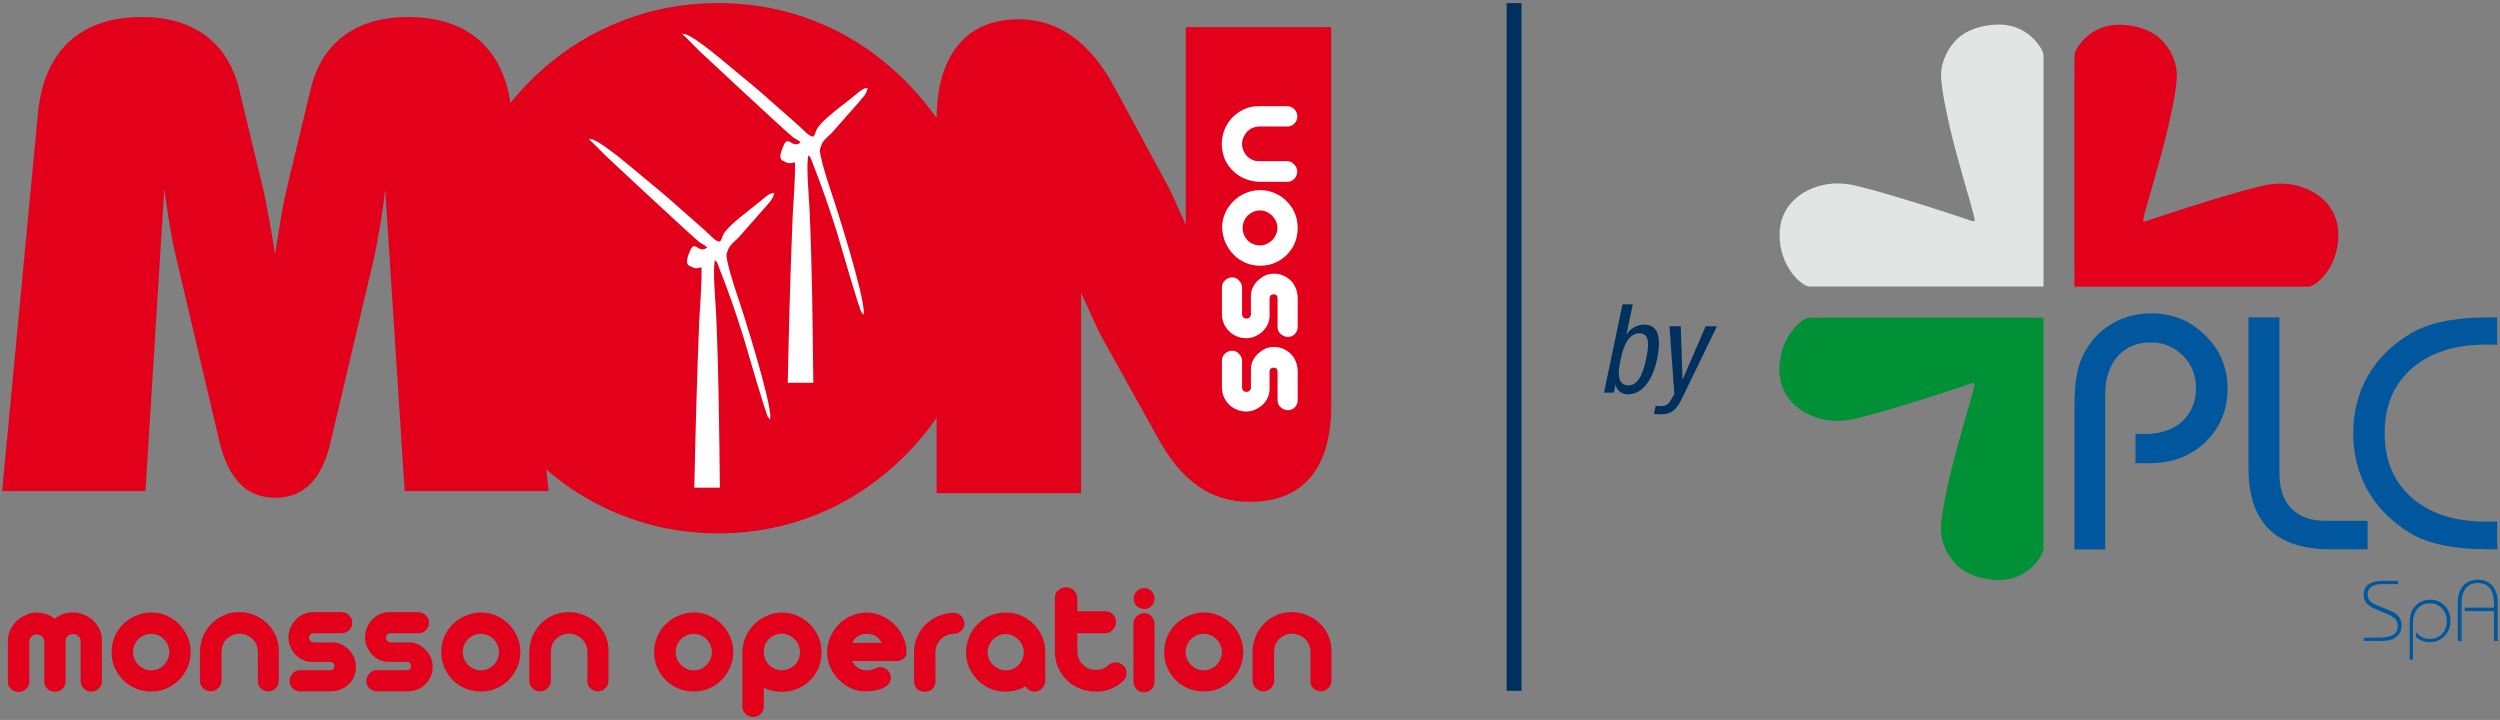<?xml version="1.0" encoding="utf-8"?>
<!-- Generator: Adobe Illustrator 26.5.0, SVG Export Plug-In . SVG Version: 6.00 Build 0)  -->
<svg version="1.1" id="Livello_1" xmlns="http://www.w3.org/2000/svg" xmlns:xlink="http://www.w3.org/1999/xlink" x="0px" y="0px"
	 viewBox="0 0 1527.9 440" style="enable-background:new 0 0 1527.9 440;" xml:space="preserve">
<rect x="0" y="0" width="1527.9" height="440" fill="#808080" stroke="none"/>
<style type="text/css">
	.st0{fill:#E2001A;}
	.st1{fill-rule:evenodd;clip-rule:evenodd;fill:#E2001A;}
	.st2{fill:#FFFFFF;}
	.st3{fill-rule:evenodd;clip-rule:evenodd;fill:#FFFFFF;stroke:#FFFFFF;stroke-width:1.115;stroke-miterlimit:2.613;}
	.st4{fill:#00305E;}
	.st5{fill:#00579D;}
	.st6{fill-rule:evenodd;clip-rule:evenodd;fill:#009036;}
	.st7{fill-rule:evenodd;clip-rule:evenodd;fill:#E3E4E4;}
</style>
<g>
	<g>
		<path class="st0" d="M22.4,374.4c2,0,3.9,0.3,5.8,0.9c1.9,0.6,3.6,1.6,5.2,2.9c3.2-2.6,6.9-3.9,11.2-3.9c2.3,0,4.6,0.5,6.7,1.4
			c2.2,0.9,4.1,2.1,5.7,3.6c1.6,1.5,2.9,3.4,3.9,5.5c1,2.1,1.4,4.4,1.4,6.8v25.1c0,1.6-0.7,3-2,4.2c-1.3,1.2-2.9,1.8-4.6,1.8
			c-1.7,0-3.2-0.6-4.5-1.9c-1.3-1.3-1.9-2.8-1.9-4.5v-24.3c0-1.3-0.4-2.3-1.3-3.2c-0.9-0.9-2-1.3-3.4-1.3c-1.1,0-2.2,0.4-3.1,1.2
			c-1,0.8-1.4,1.9-1.4,3.3v24.3c0,1.8-0.6,3.3-1.9,4.6c-1.3,1.3-2.8,1.9-4.6,1.9c-1.7,0-3.2-0.6-4.5-1.7c-1.3-1.2-2-2.6-2-4.2v-24.8
			c-0.1-1.3-0.6-2.4-1.5-3.2c-0.9-0.8-2-1.2-3.1-1.2c-1.3,0-2.3,0.4-3.2,1.3c-0.9,0.9-1.4,2-1.4,3.3v24.8c-0.1,1.6-0.8,3-2.1,4.1
			c-1.2,1.2-2.7,1.7-4.4,1.7c-0.9,0-1.8-0.2-2.6-0.5c-0.8-0.3-1.5-0.8-2.1-1.4c-0.6-0.6-1.1-1.3-1.5-2.1c-0.4-0.8-0.5-1.6-0.4-2.5
			v-24.6c0-2.3,0.5-4.5,1.4-6.6c0.9-2.1,2.2-3.9,3.8-5.5c1.6-1.6,3.5-2.8,5.6-3.7C17.6,374.8,20,374.4,22.4,374.4L22.4,374.4z
			 M92.4,374.3c3.3,0,6.4,0.6,9.3,1.9c2.9,1.3,5.5,3,7.7,5.2c2.2,2.2,3.9,4.8,5.2,7.7c1.3,2.9,1.9,6.1,1.9,9.5
			c0,3.3-0.6,6.4-1.9,9.3c-1.3,2.9-3,5.4-5.1,7.6c-2.2,2.2-4.7,3.9-7.6,5.2c-2.9,1.3-6.1,1.9-9.5,1.9c-3.3,0-6.5-0.6-9.4-1.8
			c-2.9-1.2-5.5-2.9-7.7-5.1c-2.2-2.2-3.9-4.7-5.2-7.6c-1.3-2.9-1.9-6.1-1.9-9.6c0-3.3,0.6-6.4,1.8-9.3c1.2-2.9,2.9-5.4,5.1-7.6
			c2.2-2.2,4.7-3.9,7.7-5.2C85.8,375.1,89,374.4,92.4,374.3L92.4,374.3z M92.4,387.4c-1.5,0-3,0.3-4.3,0.8c-1.3,0.6-2.5,1.4-3.5,2.4
			c-1,1-1.8,2.2-2.4,3.5c-0.6,1.4-0.9,2.8-0.9,4.4c0,1.5,0.3,3,0.9,4.3c0.6,1.4,1.4,2.6,2.4,3.6c1,1,2.2,1.8,3.5,2.4
			c1.3,0.6,2.8,0.9,4.3,0.9c1.5,0,3-0.3,4.3-0.9c1.4-0.6,2.5-1.4,3.5-2.4c1-1,1.8-2.2,2.4-3.6c0.6-1.4,0.9-2.8,0.9-4.3
			c-0.1-3.1-1.2-5.7-3.3-7.8C98.2,388.6,95.6,387.5,92.4,387.4L92.4,387.4z M146.2,374.1c3.2,0,6.3,0.6,9.2,1.8
			c2.9,1.2,5.5,2.8,7.7,4.9c2.2,2.1,4,4.6,5.3,7.4c1.3,2.9,2,6,2,9.3v18.5c0,1.7-0.6,3.2-1.8,4.5c-1.2,1.3-2.7,1.9-4.5,2
			c-1.8,0-3.3-0.6-4.6-1.7c-1.3-1.2-1.9-2.6-1.9-4.4v-18c0-1.5-0.3-3-0.8-4.3c-0.6-1.4-1.4-2.5-2.4-3.5c-1-1-2.2-1.8-3.6-2.4
			c-1.4-0.6-2.8-0.9-4.4-0.9c-1.5,0-2.9,0.3-4.2,0.8c-1.3,0.6-2.5,1.3-3.5,2.2c-1,0.9-1.8,2.1-2.4,3.4c-0.6,1.3-0.9,2.7-0.9,4.2
			v18.2c0,1.7-0.7,3.2-2,4.5c-1.3,1.3-2.9,1.9-4.6,1.9c-1.7,0-3.3-0.6-4.6-1.8c-1.3-1.2-2-2.7-2-4.4v-18c0.1-3.3,0.7-6.5,1.9-9.4
			c1.2-2.9,2.9-5.5,5.1-7.7c2.2-2.2,4.7-3.9,7.6-5.2C139.5,374.7,142.7,374.1,146.2,374.1L146.2,374.1z M209,374.2
			c1.8,0,3.3,0.7,4.5,2c1.2,1.4,1.8,2.8,1.8,4.4c0,1.7-0.6,3.2-1.9,4.5c-1.3,1.3-2.8,1.9-4.4,1.9h-17.2c-0.8,0-1.5,0.2-2,0.7
			c-0.6,0.5-0.9,1.1-0.9,2c0,0.9,0.3,1.6,0.9,2.1c0.6,0.5,1.2,0.8,2,0.8h11.3c2.1,0,4,0.4,5.7,1.3c1.8,0.9,3.3,2,4.6,3.4
			c1.3,1.4,2.3,2.9,3,4.5c0.7,1.6,1.1,3.4,1.1,5.4c0.1,2.2-0.3,4.3-1.1,6.2c-0.8,1.9-1.9,3.6-3.4,4.9c-1.4,1.3-3,2.4-4.9,3.1
			c-1.9,0.8-4,1.1-6.3,1.1h-18.4c-1.7,0-3.2-0.6-4.5-1.8c-1.3-1.2-1.9-2.7-1.9-4.5c0-1.7,0.6-3.2,1.8-4.5c1.2-1.4,2.7-2.1,4.4-2.1
			h18.4c1.8,0,2.7-0.8,2.7-2.4c0-1.8-0.9-2.7-2.7-2.7h-11c-2,0-3.9-0.4-5.6-1.2c-1.8-0.8-3.3-2-4.6-3.4c-1.3-1.5-2.3-3.1-3-4.8
			c-0.7-1.7-1.1-3.6-1.1-5.6c0-2,0.4-3.9,1.2-5.8c0.8-1.9,1.8-3.5,3.1-4.9c1.3-1.4,2.9-2.5,4.7-3.4c1.8-0.8,3.8-1.3,5.9-1.3H209
			L209,374.2z M255.9,374.2c1.8,0,3.3,0.7,4.5,2c1.2,1.4,1.8,2.8,1.8,4.4c0,1.7-0.6,3.2-1.9,4.5c-1.3,1.3-2.7,1.9-4.3,1.9h-17.2
			c-0.8,0-1.5,0.2-2.1,0.7c-0.6,0.5-0.8,1.1-0.8,2c0,0.9,0.3,1.6,0.8,2.1c0.6,0.5,1.2,0.8,2.1,0.8H250c2.1,0,4,0.4,5.7,1.3
			c1.8,0.9,3.3,2,4.6,3.4c1.3,1.4,2.3,2.9,3,4.5c0.7,1.6,1.1,3.4,1.1,5.4c0.1,2.2-0.3,4.3-1.2,6.2c-0.8,1.9-1.9,3.6-3.3,4.9
			c-1.4,1.3-3,2.4-4.9,3.1c-1.9,0.8-4,1.1-6.3,1.1h-18.4c-1.7,0-3.2-0.6-4.5-1.8c-1.3-1.2-1.9-2.7-1.9-4.5c0-1.7,0.6-3.2,1.8-4.5
			c1.2-1.4,2.7-2.1,4.4-2.1h18.4c1.8,0,2.7-0.8,2.7-2.4c0-1.8-0.9-2.7-2.7-2.7h-11c-2,0-3.9-0.4-5.6-1.2c-1.8-0.8-3.3-2-4.6-3.4
			c-1.3-1.5-2.3-3.1-3.1-4.8c-0.7-1.7-1.1-3.6-1.1-5.6c0-2,0.4-3.9,1.1-5.8c0.8-1.9,1.8-3.5,3.1-4.9c1.3-1.4,2.9-2.5,4.7-3.4
			c1.8-0.8,3.8-1.3,5.9-1.3H255.9L255.9,374.2z M293.9,374.3c3.3,0,6.4,0.6,9.3,1.9c2.9,1.3,5.5,3,7.7,5.2c2.2,2.2,3.9,4.8,5.2,7.7
			c1.3,2.9,1.9,6.1,1.9,9.5c0,3.3-0.6,6.4-1.9,9.3c-1.3,2.9-3,5.4-5.1,7.6c-2.2,2.2-4.7,3.9-7.6,5.2c-2.9,1.3-6.1,1.9-9.5,1.9
			c-3.3,0-6.5-0.6-9.4-1.8c-2.9-1.2-5.5-2.9-7.7-5.1c-2.2-2.2-3.9-4.7-5.2-7.6c-1.3-2.9-1.9-6.1-1.9-9.6c0-3.3,0.6-6.4,1.8-9.3
			c1.2-2.9,2.9-5.4,5.1-7.6c2.2-2.2,4.7-3.9,7.7-5.2C287.3,375.1,290.5,374.4,293.9,374.3L293.9,374.3z M293.9,387.4
			c-1.5,0-3,0.3-4.3,0.8c-1.3,0.6-2.5,1.4-3.5,2.4c-1,1-1.8,2.2-2.4,3.5c-0.6,1.4-0.9,2.8-0.9,4.4c0,1.5,0.3,3,0.9,4.3
			c0.6,1.4,1.4,2.6,2.4,3.6c1,1,2.2,1.8,3.5,2.4c1.3,0.6,2.8,0.9,4.3,0.9c1.5,0,3-0.3,4.3-0.9c1.4-0.6,2.5-1.4,3.5-2.4
			c1-1,1.8-2.2,2.4-3.6c0.6-1.4,0.9-2.8,0.9-4.3c-0.1-3.1-1.2-5.7-3.3-7.8C299.8,388.6,297.1,387.5,293.9,387.4L293.9,387.4z
			 M347.7,374.1c3.2,0,6.3,0.6,9.2,1.8c2.9,1.2,5.5,2.8,7.7,4.9c2.2,2.1,4,4.6,5.3,7.4c1.3,2.9,2,6,2,9.3v18.5
			c0,1.7-0.6,3.2-1.8,4.5c-1.2,1.3-2.7,1.9-4.5,2c-1.8,0-3.4-0.6-4.7-1.7c-1.3-1.2-1.9-2.6-1.9-4.4v-18c0-1.5-0.3-3-0.9-4.3
			c-0.6-1.4-1.4-2.5-2.4-3.5c-1-1-2.2-1.8-3.6-2.4c-1.4-0.6-2.8-0.9-4.4-0.9c-1.5,0-2.9,0.3-4.2,0.8c-1.3,0.6-2.5,1.3-3.5,2.2
			c-1,0.9-1.8,2.1-2.4,3.4c-0.6,1.3-0.9,2.7-0.9,4.2v18.2c0,1.7-0.7,3.2-2,4.5c-1.3,1.3-2.9,1.9-4.6,1.9c-1.7,0-3.3-0.6-4.6-1.8
			c-1.3-1.2-2-2.7-2-4.4v-18c0.1-3.3,0.7-6.5,1.9-9.4c1.2-2.9,2.9-5.5,5.1-7.7c2.2-2.2,4.7-3.9,7.6-5.2
			C341,374.7,344.2,374.1,347.7,374.1L347.7,374.1z M424,374.3c3.3,0,6.4,0.6,9.3,1.9c2.9,1.3,5.5,3,7.7,5.2
			c2.2,2.2,3.9,4.8,5.2,7.7c1.3,2.9,1.9,6.1,1.9,9.5c0,3.3-0.6,6.4-1.9,9.3c-1.3,2.9-3,5.4-5.1,7.6c-2.2,2.2-4.7,3.9-7.6,5.2
			c-2.9,1.3-6.1,1.9-9.5,1.9c-3.3,0-6.5-0.6-9.4-1.8c-2.9-1.2-5.5-2.9-7.7-5.1c-2.2-2.2-3.9-4.7-5.2-7.6c-1.3-2.9-1.9-6.1-1.9-9.6
			c0-3.3,0.6-6.4,1.8-9.3c1.2-2.9,2.9-5.4,5.1-7.6c2.2-2.2,4.7-3.9,7.7-5.2C417.4,375.1,420.6,374.4,424,374.3L424,374.3z
			 M424,387.4c-1.5,0-3,0.3-4.3,0.8c-1.3,0.6-2.5,1.4-3.5,2.4c-1,1-1.8,2.2-2.4,3.5c-0.6,1.4-0.9,2.8-0.9,4.4c0,1.5,0.3,3,0.9,4.3
			c0.6,1.4,1.4,2.6,2.4,3.6c1,1,2.2,1.8,3.5,2.4c1.3,0.6,2.8,0.9,4.3,0.9c1.5,0,3-0.3,4.3-0.9c1.4-0.6,2.5-1.4,3.5-2.4
			c1-1,1.8-2.2,2.4-3.6c0.6-1.4,0.9-2.8,0.9-4.3c-0.1-3.1-1.2-5.7-3.3-7.8C429.8,388.6,427.2,387.5,424,387.4L424,387.4z M478,374.4
			c3.3,0,6.4,0.6,9.3,1.9c2.9,1.3,5.5,3,7.7,5.2c2.2,2.2,3.9,4.8,5.2,7.7c1.3,2.9,1.9,6.1,1.9,9.4c0,3.3-0.6,6.5-1.8,9.4
			c-1.2,2.9-2.9,5.5-5.1,7.7c-2.2,2.2-4.7,3.9-7.7,5.2c-3,1.3-6.1,1.9-9.5,1.9c-4.1,0-7.9-0.8-11.2-2.5v11.5c0,1.7-0.6,3.2-1.9,4.5
			c-1.3,1.3-2.8,1.9-4.7,1.9c-1.7,0-3.1-0.6-4.4-1.8c-1.3-1.2-2-2.6-2.1-4.3v-33.5c0-3.3,0.7-6.4,2-9.3c1.3-2.9,3-5.5,5.2-7.7
			c2.2-2.2,4.8-3.9,7.7-5.2C471.5,375,474.6,374.4,478,374.4L478,374.4z M466.8,398.5c0,1.7,0.3,3.2,0.9,4.5
			c0.6,1.4,1.4,2.5,2.4,3.5c1,1,2.2,1.8,3.6,2.3c1.4,0.6,2.8,0.8,4.2,0.8c1.6,0,3.1-0.3,4.4-0.9c1.3-0.6,2.5-1.4,3.5-2.4
			c1-1,1.8-2.2,2.3-3.6c0.6-1.4,0.8-2.8,0.8-4.3c0-1.5-0.3-3-0.9-4.3c-0.6-1.4-1.4-2.5-2.4-3.5c-1-1-2.2-1.8-3.5-2.4
			c-1.3-0.6-2.8-0.9-4.3-0.9c-1.6,0-3.1,0.3-4.4,0.9c-1.4,0.6-2.6,1.4-3.5,2.4c-1,1-1.8,2.2-2.4,3.5
			C467.1,395.6,466.8,397,466.8,398.5L466.8,398.5z M529.8,374.4c3.2,0,6.3,0.7,9.2,2c2.9,1.3,5.5,3.1,7.7,5.3
			c2.2,2.2,4,4.8,5.3,7.7c1.3,2.9,2,5.9,2,9.1c0,1.7-0.6,3.1-1.9,4.1c-1.3,1-2.9,1.5-4.8,1.4h-26.6c2.2,3.8,5.2,5.7,9.1,5.7
			c1.1,0,2-0.1,2.7-0.3c0.7-0.2,1.4-0.4,1.9-0.7c0.6-0.3,1.1-0.5,1.7-0.7c0.6-0.2,1.2-0.3,1.9-0.3c1.4,0.1,2.6,0.5,3.6,1.2
			c1,0.7,1.8,1.7,2.3,2.7c0.5,1.1,0.7,2.3,0.5,3.5c-0.2,1.3-0.8,2.4-1.8,3.5c-1.8,1.5-3.8,2.5-6,3c-2.2,0.6-4.5,0.9-7,0.9
			c-3.2,0.1-6.3-0.4-9.2-1.7c-2.9-1.3-5.5-3.1-7.7-5.3c-2.2-2.2-4-4.8-5.3-7.8c-1.3-3-1.9-6.1-1.9-9.3c0-3.1,0.7-6.2,1.9-9.1
			c1.3-2.9,3.1-5.5,5.2-7.7c2.2-2.2,4.8-4,7.7-5.3C523.5,375,526.6,374.4,529.8,374.4L529.8,374.4z M538.9,392.9
			c-1.1-2.1-2.5-3.5-4-4.3c-1.5-0.8-3.2-1.2-5.1-1.2c-1.9,0-3.7,0.4-5.1,1.2c-1.5,0.8-2.8,2.3-3.9,4.3H538.9L538.9,392.9z
			 M565.1,422.8c-1.8,0-3.3-0.6-4.5-1.7c-1.2-1.2-1.9-2.7-2-4.7v-18.5c0.1-3.2,0.8-6.2,2.1-9c1.3-2.8,3-5.3,5.2-7.4
			c2.2-2.1,4.7-3.8,7.6-5c2.9-1.2,6-1.9,9.2-2c1.9,0,3.4,0.6,4.7,1.9c1.2,1.3,1.9,2.8,2,4.6c0,1.8-0.6,3.3-1.9,4.5
			c-1.3,1.2-2.8,1.9-4.7,1.9c-1.5,0-3,0.3-4.3,0.9c-1.3,0.6-2.5,1.4-3.5,2.4c-1,1-1.8,2.2-2.4,3.5c-0.6,1.4-0.9,2.8-0.9,4.4v18.2
			c-0.1,1.7-0.8,3.2-2,4.3C568.6,422.3,567.1,422.8,565.1,422.8L565.1,422.8z M617.5,374.5c3,0.3,5.8,1.2,8.4,2.6
			c2.6,1.4,4.9,3.2,6.8,5.3c1.9,2.2,3.4,4.6,4.5,7.4c1.1,2.8,1.6,5.7,1.6,8.7v17.7c0,1.8-0.7,3.3-2,4.6c-1.3,1.3-2.8,1.9-4.5,1.9
			c-2.3,0-4.2-1.1-5.6-3.2c-0.3,0.1-0.6,0.3-0.9,0.4c-0.3,0.2-0.5,0.3-0.8,0.5c-1.6,0.7-3.2,1.3-4.9,1.7c-1.7,0.4-3.6,0.6-5.5,0.6
			c-5,0-9.5-1.3-13.4-4c-3.9-2.7-6.9-6.2-8.8-10.4c-0.7-1.5-1.2-3.1-1.5-4.7c-0.4-1.6-0.5-3.3-0.5-5c0-1.7,0.2-3.4,0.5-5
			c0.4-1.6,0.9-3.2,1.5-4.7c1.9-4.3,4.9-7.8,8.8-10.5c3.9-2.7,8.4-4,13.4-4c0.5,0,1,0,1.4,0C616.6,374.4,617,374.4,617.5,374.5
			L617.5,374.5z M614.6,409.7c1.5,0,3-0.3,4.3-0.8c1.4-0.6,2.5-1.4,3.5-2.4c1-1,1.8-2.2,2.4-3.5c0.6-1.4,0.9-2.8,0.9-4.4
			c0-1.5-0.3-2.9-0.9-4.2c-0.6-1.4-1.4-2.6-2.4-3.6c-1-1-2.2-1.8-3.6-2.4c-1.4-0.6-2.8-0.9-4.2-0.9c-1.5,0-2.9,0.3-4.2,0.9
			c-1.3,0.6-2.5,1.4-3.5,2.4c-1,1-1.8,2.2-2.4,3.6c-0.6,1.4-0.9,2.8-0.9,4.2c0,1.5,0.3,3,0.9,4.3c0.6,1.4,1.5,2.6,2.5,3.5
			c1,1,2.2,1.8,3.5,2.4C611.8,409.4,613.2,409.7,614.6,409.7L614.6,409.7z M651.6,358.9c1.9,0,3.4,0.6,4.7,1.9
			c1.3,1.3,2,2.9,2.1,4.8v8h17.2c1.9,0,3.5,0.7,4.7,2c1.2,1.3,1.8,2.9,1.8,4.7c0,1.7-0.7,3.3-2,4.6c-1.3,1.4-2.8,2.1-4.5,2.1h-17.2
			v11c0,1.5,0.3,3,0.8,4.3c0.6,1.4,1.3,2.6,2.4,3.7c1,1.1,2.2,1.9,3.5,2.5c1.4,0.6,2.8,0.9,4.4,0.9c1.7,0,3.2-0.2,4.5-0.7
			c1.2-0.5,2.3-1.2,3.2-2.1c1.4-1.2,2.9-1.8,4.6-1.8c1.7,0,3.3,0.6,4.7,1.9c0.7,0.6,1.2,1.3,1.5,2c0.3,0.8,0.5,1.6,0.5,2.4
			c0,0.8-0.1,1.7-0.3,2.5c-0.3,0.8-0.7,1.5-1.3,2.1c-2.3,2.3-4.9,4-7.7,5.2c-2.8,1.2-5.8,1.8-9,1.8c-3.5,0-6.7-0.6-9.8-1.7
			c-3.1-1.2-5.8-2.8-8.1-5c-2.3-2.2-4.2-4.8-5.5-7.8c-1.4-3-2.1-6.4-2.1-10.1v-32.9c0-1.8,0.7-3.3,2.1-4.5
			C648.2,359.5,649.8,358.9,651.6,358.9L651.6,358.9z M699.4,359.4c1.7,0,3.2,0.6,4.4,1.9c1.2,1.3,1.8,2.8,1.8,4.5
			c0,1.7-0.6,3.2-1.8,4.5c-1.2,1.3-2.7,1.9-4.4,1.9c-1.9-0.1-3.5-0.7-4.7-1.8c-1.2-1.2-1.8-2.8-1.8-4.9c0.1-1.7,0.8-3.2,2-4.4
			C696.1,360,697.7,359.4,699.4,359.4L699.4,359.4z M699.4,374.7c1.7,0,3.2,0.6,4.3,1.9c1.2,1.3,1.8,2.8,1.9,4.6v35.4
			c0,1.8-0.6,3.3-1.7,4.5c-1.1,1.2-2.7,1.9-4.6,2c-1.7,0-3.2-0.5-4.4-1.6c-1.2-1.1-1.9-2.6-2.2-4.5v-36.2c0.1-1.7,0.8-3.2,2.1-4.3
			C696.2,375.3,697.7,374.7,699.4,374.7L699.4,374.7z M735.7,374.3c3.3,0,6.4,0.6,9.3,1.9c2.9,1.3,5.5,3,7.7,5.2
			c2.2,2.2,3.9,4.8,5.2,7.7c1.3,2.9,1.9,6.1,1.9,9.5c0,3.3-0.6,6.4-1.9,9.3c-1.3,2.9-3,5.4-5.1,7.6c-2.2,2.2-4.7,3.9-7.6,5.2
			c-2.9,1.3-6.1,1.9-9.5,1.9c-3.3,0-6.5-0.6-9.4-1.8c-2.9-1.2-5.5-2.9-7.7-5.1c-2.2-2.2-3.9-4.7-5.2-7.6c-1.3-2.9-1.9-6.1-1.9-9.6
			c0-3.3,0.6-6.4,1.8-9.3c1.2-2.9,2.9-5.4,5.1-7.6c2.2-2.2,4.7-3.9,7.7-5.2C729.1,375.1,732.3,374.4,735.7,374.3L735.7,374.3z
			 M735.7,387.4c-1.5,0-3,0.3-4.3,0.8c-1.3,0.6-2.5,1.4-3.5,2.4c-1,1-1.8,2.2-2.4,3.5c-0.6,1.4-0.9,2.8-0.9,4.4c0,1.5,0.3,3,0.9,4.3
			c0.6,1.4,1.4,2.6,2.4,3.6c1,1,2.2,1.8,3.5,2.4c1.3,0.6,2.8,0.9,4.3,0.9c1.5,0,3-0.3,4.3-0.9c1.4-0.6,2.5-1.4,3.5-2.4
			c1-1,1.8-2.2,2.4-3.6c0.6-1.4,0.9-2.8,0.9-4.3c-0.1-3.1-1.2-5.7-3.3-7.8C741.5,388.6,738.9,387.5,735.7,387.4L735.7,387.4z
			 M789.5,374.1c3.2,0,6.3,0.6,9.2,1.8c2.9,1.2,5.5,2.8,7.7,4.9c2.2,2.1,4,4.6,5.3,7.4c1.3,2.9,2,6,2,9.3v18.5
			c0,1.7-0.6,3.2-1.8,4.5c-1.2,1.3-2.8,1.9-4.5,2c-1.8,0-3.3-0.6-4.6-1.7c-1.3-1.2-1.9-2.6-1.9-4.4v-18c0-1.5-0.3-3-0.8-4.3
			c-0.6-1.4-1.4-2.5-2.4-3.5c-1-1-2.2-1.8-3.6-2.4c-1.4-0.6-2.8-0.9-4.4-0.9c-1.5,0-2.9,0.3-4.2,0.8c-1.3,0.6-2.5,1.3-3.5,2.2
			c-1,0.9-1.8,2.1-2.4,3.4c-0.6,1.3-0.9,2.7-0.9,4.2v18.2c0,1.7-0.7,3.2-2,4.5c-1.3,1.3-2.9,1.9-4.6,1.9c-1.7,0-3.3-0.6-4.6-1.8
			c-1.3-1.2-2-2.7-2-4.4v-18c0.1-3.3,0.7-6.5,1.9-9.4c1.2-2.9,2.9-5.5,5.1-7.7c2.2-2.2,4.7-3.9,7.6-5.2
			C782.8,374.7,786,374.1,789.5,374.1L789.5,374.1z"/>
		<path class="st1" d="M1.3,300.1l21.9-231c1.9-19.1,8.2-33.6,19.1-43.7c10.9-10,25.7-15,44.5-15c15.5,0,28.3,3.7,38.5,11.1
			c10.1,7.4,17,18.1,20.6,32l15.1,62.7c1,4.8,2.2,10.4,3.3,16.9c1.2,6.5,2.5,13.9,3.8,22.3c2.1-13.4,3.7-22.6,4.5-27.6
			c0.9-5,1.8-8.8,2.4-11.4l15.1-62.9c3.5-13.9,10.3-24.6,20.5-32c10.2-7.4,23.1-11.1,38.6-11.1c18.9,0,33.7,5,44.6,15
			c10.9,10,17.2,24.6,18.9,43.7l22.5,231h-87.9l-11.9-184.6c-0.7,7.4-1.8,14.5-2.9,21.3c-1.2,6.7-2.3,13.1-3.5,19.1L202,270.3
			c-2.6,11.4-6.8,19.9-12.4,25.5c-5.6,5.6-12.7,8.4-21.5,8.4c-8.6,0-15.7-2.8-21.3-8.4c-5.6-5.6-9.8-14.1-12.6-25.5l-26.9-114.4
			c-1-4.3-2.2-9.8-3.3-16.8c-1.2-6.9-2.4-14.8-3.6-23.6L88.9,300.1H1.3L1.3,300.1z"/>
		<path class="st1" d="M572.4,301.4V73.7c0-19.9,4.3-35.2,13-45.9c8.7-10.7,21-16,37.1-16c12.1,0,23,3.4,32.7,10.3
			c9.8,6.9,18.4,17.3,26,31.4l32.2,59.5c1.4,2.4,4.9,10,10.7,23.1l0.6,1.2V16.6h88.9v231.1c0,19.5-4.3,34.2-12.8,44.1
			c-8.5,10-20.9,14.9-37.3,14.9c-11.5,0-21.9-3.1-31-9.4c-9.1-6.3-17.2-15.8-24.2-28.5l-35.8-64.3c-0.5-0.9-2.2-4.6-5.2-11.1
			c-2.6-5.8-4.9-10.7-6.6-14.5v122.5H572.4L572.4,301.4z"/>
		<path class="st1" d="M438.8,98.4c36.1,0.1,65.4,29.5,65.3,65.6c-0.1,36.1-29.5,65.4-65.6,65.3c-36.1-0.1-65.4-29.5-65.3-65.6
			C373.3,127.6,402.7,98.3,438.8,98.4L438.8,98.4z M276.6,163.1c0.1-21.6,4.2-42.2,12.6-61.9c8.3-19.7,20.2-37.2,35.7-52.6
			c15.3-15.1,32.9-26.7,52.4-34.7c19.7-8.1,40.4-12.1,62.1-12c21.7,0.1,42.3,4.1,61.8,12.3c19.4,8.1,36.8,20,52.3,35.5
			c15.4,15.5,27.2,33,35.2,52.4c8.1,19.5,12.1,40.1,12,61.9c-0.1,21.9-4.2,42.6-12.4,62.3c-8.2,19.5-20,37-35.4,52.3
			c-15.5,15.4-33,27.3-52.4,35.3c-19.5,8.1-40.1,12.1-61.9,12.1c-21.6-0.1-42.2-4.2-61.8-12.4c-19.5-8.2-37.1-20.1-52.5-35.6
			c-15.4-15.5-27.3-33.1-35.4-52.7C280.6,205.6,276.6,184.9,276.6,163.1L276.6,163.1z"/>
		<path class="st1" d="M438.7,84.8c43.7,0,79.1,35.4,79.1,79.1c0,43.7-35.4,79.1-79.1,79.1c-43.7,0-79.1-35.4-79.1-79.1
			C359.5,120.2,395,84.8,438.7,84.8L438.7,84.8z"/>
		<path class="st2" d="M746.8,220.3c0-1.7,0.7-3.1,2-4.3c1.3-1.1,2.7-1.7,4.1-1.7c1.7,0,3.1,0.6,4.3,1.9c1.2,1.2,1.9,2.6,1.9,4.1
			v16.4c0,0.8,0.2,1.4,0.7,2c0.4,0.5,1.1,0.8,1.9,0.8c0.9,0,1.6-0.3,2.1-0.8c0.5-0.5,0.7-1.2,0.7-2v-10.8c0-2,0.4-3.8,1.2-5.5
			c0.8-1.7,1.9-3.1,3.3-4.4c1.4-1.2,2.8-2.2,4.3-2.9c1.5-0.7,3.2-1,5.1-1c2.1-0.1,4.1,0.3,5.9,1.1c1.8,0.8,3.4,1.9,4.7,3.2
			c1.3,1.3,2.3,2.9,3,4.7c0.7,1.8,1.1,3.8,1.1,6v17.5c0,1.7-0.6,3.1-1.7,4.3c-1.1,1.2-2.6,1.8-4.3,1.8c-1.6,0-3-0.6-4.3-1.7
			c-1.3-1.1-2-2.5-2-4.2v-17.5c0-1.7-0.8-2.6-2.3-2.6c-1.7,0-2.6,0.9-2.6,2.6v10.5c0,1.9-0.4,3.7-1.2,5.4c-0.8,1.7-1.9,3.1-3.3,4.4
			c-1.4,1.2-2.9,2.2-4.6,2.9c-1.7,0.7-3.4,1-5.3,1c-1.9,0-3.8-0.4-5.5-1.1c-1.8-0.7-3.3-1.7-4.7-3c-1.3-1.3-2.4-2.8-3.2-4.5
			c-0.8-1.7-1.2-3.6-1.3-5.6V220.3L746.8,220.3z M746.8,175.5c0-1.7,0.7-3.1,2-4.3c1.3-1.1,2.7-1.7,4.1-1.7c1.7,0,3.1,0.6,4.3,1.9
			c1.2,1.2,1.9,2.6,1.9,4.1v16.4c0,0.8,0.2,1.4,0.7,2c0.4,0.5,1.1,0.8,1.9,0.8c0.9,0,1.6-0.3,2.1-0.8c0.5-0.5,0.7-1.2,0.7-2v-10.8
			c0-2,0.4-3.8,1.2-5.5c0.8-1.7,1.9-3.1,3.3-4.4c1.4-1.2,2.8-2.2,4.3-2.9c1.5-0.7,3.2-1,5.1-1c2.1-0.1,4.1,0.3,5.9,1.1
			c1.8,0.8,3.4,1.9,4.7,3.2c1.3,1.3,2.3,2.9,3,4.7c0.7,1.8,1.1,3.8,1.1,6v17.5c0,1.7-0.6,3.1-1.7,4.3c-1.1,1.2-2.6,1.8-4.3,1.8
			c-1.6,0-3-0.6-4.3-1.7c-1.3-1.1-2-2.5-2-4.2v-17.5c0-1.7-0.8-2.6-2.3-2.6c-1.7,0-2.6,0.9-2.6,2.6V193c0,1.9-0.4,3.7-1.2,5.4
			c-0.8,1.7-1.9,3.1-3.3,4.4c-1.4,1.2-2.9,2.2-4.6,2.9c-1.7,0.7-3.4,1-5.3,1c-1.9,0-3.8-0.4-5.5-1.1c-1.8-0.7-3.3-1.7-4.7-3
			c-1.3-1.3-2.4-2.8-3.2-4.5c-0.8-1.7-1.2-3.6-1.3-5.6V175.5L746.8,175.5z M746.9,139.3c0-3.1,0.6-6.1,1.8-8.9
			c1.2-2.8,2.9-5.2,5-7.3c2.1-2.1,4.5-3.8,7.3-5c2.8-1.2,5.8-1.9,9.1-1.9c3.2,0,6.1,0.6,8.9,1.8c2.8,1.2,5.2,2.8,7.3,4.9
			c2.1,2.1,3.8,4.5,5,7.3c1.2,2.8,1.8,5.8,1.8,9.1c0,3.2-0.6,6.2-1.7,9c-1.1,2.8-2.8,5.2-4.8,7.3c-2.1,2.1-4.5,3.8-7.3,5
			c-2.8,1.2-5.8,1.8-9.2,1.8c-3.2,0-6.2-0.6-8.9-1.8c-2.8-1.2-5.2-2.8-7.2-4.9c-2.1-2.1-3.7-4.5-5-7.3
			C747.7,145.5,747.1,142.5,746.9,139.3L746.9,139.3z M759.4,139.3c0,1.5,0.3,2.8,0.8,4.1c0.5,1.3,1.3,2.4,2.2,3.4
			c1,1,2.1,1.8,3.4,2.3c1.3,0.6,2.7,0.9,4.2,0.9c1.5,0,2.8-0.3,4.1-0.9c1.3-0.6,2.4-1.4,3.4-2.3c1-1,1.8-2.1,2.3-3.4
			c0.6-1.3,0.9-2.6,0.9-4.1c0-1.5-0.3-2.8-0.9-4.1c-0.6-1.3-1.4-2.4-2.3-3.4c-1-1-2.1-1.7-3.4-2.3c-1.3-0.6-2.7-0.9-4.1-0.9
			c-2.9,0.1-5.4,1.2-7.4,3.1C760.6,133.7,759.6,136.2,759.4,139.3L759.4,139.3z M746.7,88c0-3.1,0.6-6,1.7-8.8
			c1.1-2.8,2.7-5.2,4.7-7.3c2-2.1,4.4-3.8,7.1-5.1c2.7-1.3,5.7-1.9,8.9-1.9h17.6c1.7,0,3.1,0.6,4.3,1.8c1.2,1.2,1.8,2.6,1.9,4.3
			c0,1.7-0.6,3.2-1.7,4.4c-1.1,1.2-2.5,1.9-4.2,1.9h-17.2c-1.5,0-2.8,0.3-4.1,0.8c-1.3,0.5-2.4,1.3-3.4,2.3c-1,1-1.7,2.1-2.3,3.4
			c-0.6,1.3-0.9,2.7-0.9,4.2c0,1.4,0.3,2.7,0.8,4c0.5,1.3,1.3,2.4,2.1,3.3c0.9,1,2,1.7,3.2,2.3c1.3,0.6,2.6,0.9,4,0.9h17.4
			c1.7,0,3.1,0.6,4.3,1.9c1.2,1.3,1.9,2.7,1.9,4.4c0,1.7-0.6,3.1-1.7,4.4c-1.1,1.3-2.5,1.9-4.2,1.9h-17.2c-3.2-0.1-6.2-0.7-9-1.9
			c-2.8-1.2-5.2-2.8-7.3-4.9c-2.1-2.1-3.8-4.5-5-7.3C747.4,94.3,746.7,91.3,746.7,88L746.7,88z"/>
		<path class="st3" d="M472.5,118.5c-2.1-0.1-6.5,4.2-9.2,6.3c-3,2.3-5.8,4.6-8.8,7c-16.6,13.2-10.6,13.1-14.5,16.5
			c-2.3-0.2-4.2-2-5.4-3.2c-4.5-4.5-17.3-15.3-23.1-20.6c-4-3.7-15.1-12.8-19.1-16.1c-5.9-4.8-25.7-22.2-31.8-23
			c0.1,0.3,64.3,60.2,67.5,62.4c1.8,1.2,4,1.9,4.8,3.7c-5.4,3.9-6.7-1.3-9.3-0.3c-1.1,0.9-3.8,7.7-3.1,9.5c0.7,1.4-0.1,0.5,1.6,1.5
			c3.6,2.1,4.3,0.9,7.2,0.5c0.3,10.5-0.9,23.1-1.4,33.8c-1.4,33.2-2.3,67.9-3,101h14.5c-0.4-35-0.7-70.8-2.3-105.7
			c-0.3-7.2-2.4-28.4-0.5-33.5c2.1,0.8,2.6,2.9,3.4,5.1c5.9,15,9.8,26.3,14.8,42.1c1.9,6.2,13.9,48.3,15.4,49.8
			c0.7-9.7-16.4-63.8-20.5-75.7c-1.1-3.1-6.9-21.2-6.2-24.2c1.3-5.5,3.2-6.4,7.4-10.5l16.9-19.2
			C470.2,122.7,471.1,122.7,472.5,118.5L472.5,118.5z"/>
		<path class="st3" d="M529.6,54.4c-2.1-0.1-6.5,4.2-9.3,6.3c-3,2.3-5.8,4.6-8.8,6.9C495,80.8,501,80.7,497.1,84.1
			c-2.3-0.2-4.2-2-5.4-3.2c-4.5-4.5-17.3-15.3-23.1-20.6c-4-3.7-15.1-12.8-19.1-16.1c-5.9-4.8-25.7-22.2-31.8-23
			c0.1,0.3,64.3,60.2,67.5,62.4c1.8,1.2,4,1.9,4.8,3.7c-5.4,3.9-6.7-1.3-9.3-0.3c-1.1,0.9-3.8,7.7-3.1,9.5c0.7,1.4-0.1,0.5,1.6,1.5
			c3.6,2.1,4.3,0.9,7.2,0.5c0.3,10.5-0.9,23.1-1.4,33.8c-1.4,33.2-2.3,67.9-3,101.1h14.5c-0.4-35-0.7-70.8-2.3-105.7
			c-0.3-7.2-2.4-28.4-0.5-33.5c2.1,0.8,2.6,2.9,3.4,5.1c5.9,15,9.8,26.3,14.8,42.1c1.9,6.2,13.9,48.3,15.4,49.8
			c0.7-9.7-16.4-63.8-20.5-75.7c-1.1-3.1-6.9-21.2-6.2-24.2c1.3-5.5,3.2-6.4,7.4-10.5L525,61.5C527.2,58.5,528.2,58.6,529.6,54.4
			L529.6,54.4z"/>
	</g>
	<g>
		<g>
			<path class="st4" d="M991.6,186h6.3l-3.8,18.1h0.2c2.2-3.5,6.5-5.7,10.6-5.7c10.9,0,9.6,12.8,7.8,21.3
				c-2.4,11.4-8.4,21.3-17.7,21.3c-4.4,0-7.3-3-7.5-6h-0.1l-1.1,5h-6L991.6,186z M995.2,235.5c5.9,0,8.8-6.6,10.8-15.9
				c2.1-9.7,1.9-15.9-4-15.9c-6.8,0-9.9,8-11.5,15.9C988.6,227.9,988.4,235.5,995.2,235.5z"/>
			<path class="st4" d="M1020.3,199.4h6.9l1.1,32.5h0.1l14-32.5h6.9l-20.9,43.2c-2.7,5.6-5.4,10.6-13,10.6c-2.5,0-3.5-0.2-4.6-0.2
				l1.1-5c0.9,0.1,2.1,0.2,3.6,0.2c2.9,0,4.6-1.7,5.8-3.9l2-3.5L1020.3,199.4z"/>
		</g>
	</g>
	<g>
		<g>
			<path class="st5" d="M1444.7,391.9v-2.2h8.7c4.3,0,7.3-0.6,9.2-1.7c1.8-1.1,2.8-2.9,2.8-5.4c0-1.8-0.5-3.3-1.6-4.4
				c-1.1-1.1-3.4-2.4-7.1-3.9l-2.4-1c-3.9-1.5-6.5-3-7.8-4.4c-1.2-1.4-1.9-3.3-1.9-5.6c0-2.7,1-4.7,3-6.2c2-1.4,4.9-2.1,8.7-2.1h9.3
				v2h-9.9c-2.8,0-5,0.5-6.5,1.6c-1.5,1.1-2.2,2.6-2.2,4.5c0,1.8,0.5,3.2,1.4,4.2c1,1.1,3,2.2,6.1,3.4l2.8,1.1
				c0.2,0.1,0.5,0.2,0.8,0.3c3.2,1.3,5.3,2.3,6.3,3.1c1.1,1,2,2,2.5,3.2c0.6,1.2,0.8,2.4,0.8,3.8c0,3-1,5.4-3.1,7
				c-2,1.7-4.9,2.5-8.7,2.5H1444.7z"/>
			<path class="st5" d="M1474.8,403.1h-2.1v-22.2c0-1.8,0.1-3.4,0.4-4.7c0.3-1.3,0.7-2.5,1.3-3.5c1.2-2,2.8-3.5,4.6-4.6
				c1.9-1.1,3.9-1.6,6.2-1.6c3.6,0,6.6,1.2,8.9,3.7c2.4,2.4,3.5,5.5,3.5,9.3c0,1.8-0.3,3.4-0.9,5c-0.6,1.6-1.5,2.9-2.6,4.2
				c-1.2,1.2-2.5,2.2-4,2.8c-1.5,0.6-3.2,1-5,1c-1.6,0-3.2-0.3-4.6-0.8c-1.4-0.6-2.8-1.4-4-2.5v-2.8c1.2,1.4,2.6,2.4,4,3.1
				c1.4,0.7,3,1,4.6,1c3,0,5.5-1,7.4-3.1c2-2.1,2.9-4.7,2.9-7.8c0-3.1-1-5.7-3-7.8c-2-2.1-4.4-3.1-7.4-3.1c-3.1,0-5.6,1.1-7.5,3.3
				c-1.9,2.2-2.8,5.2-2.8,8.9V403.1z"/>
			<path class="st5" d="M1502.1,391.9V368c0-4.2,1.1-7.5,3.3-10c2.2-2.5,5.2-3.7,8.9-3.7c3.7,0,6.6,1.2,8.9,3.7
				c2.2,2.5,3.3,5.8,3.3,10v23.8h-2.3v-18.3h-17.9v-2.1h17.9v-2.7c0-4-0.8-7.1-2.5-9.2c-1.7-2.1-4.1-3.2-7.3-3.2
				c-3.2,0-5.7,1.1-7.4,3.2c-1.7,2.1-2.6,5.2-2.6,9.2v23.1H1502.1z"/>
		</g>
		<g>
			<g>
				<g>
					<path class="st5" d="M1374.3,194h18.8v95.3c0,9.3,2.4,16.5,7.3,21.5c4.9,5,11.8,7.5,20.9,7.5h25.7v17.4h-22.5
						c-16.9,0-29.5-4.1-37.8-12.3c-8.3-8.2-12.5-20.6-12.5-37.2V194z"/>
					<path class="st5" d="M1526.3,210.8c-0.9-0.1-1.7-0.1-2.7-0.2c-0.9,0-2.3,0-4.2,0c-19.2,0-34.3,4.9-45.4,14.6
						c-11.1,9.7-16.6,22.9-16.6,39.5c0,16.6,5.5,29.8,16.6,39.5c11.1,9.7,26.2,14.6,45.4,14.6c1.8,0,3.2,0,4.2,0
						c1,0,1.8-0.1,2.6-0.1v17h-5.4c-10.5,0-19.7-0.8-27.7-2.5c-8-1.6-14.7-4.1-20.1-7.4c-11.3-6.9-20-15.6-25.9-26
						c-5.9-10.4-8.9-22.1-8.9-35.1c0-12.9,3-24.6,8.9-34.9c5.9-10.4,14.6-19,25.9-25.8c5.4-3.3,12.1-5.8,20.1-7.5
						c8-1.7,17.2-2.5,27.7-2.5h5.4V210.8z"/>
				</g>
				<g>
					<path class="st5" d="M1347.8,205c-9.1-9-20.1-13.5-33-13.5c-8.6,0-16.3,2-23.3,5.9c-7,3.9-12.6,9.5-16.9,16.8
						c-2.4,4.2-4.2,8.9-5.2,14.1c-1.1,5.2-1.6,12.5-1.6,21.8v85.7h18.8v-94.4c0-9.9,2.5-17.7,7.5-23.5c5-5.7,11.8-8.6,20.3-8.6
						c7.8,0,14.3,2.7,19.7,8c5.3,5.3,8,11.9,8,19.8c0,8.4-2.8,15.2-8.4,20.4c-5.6,5.1-13.1,7.7-22.4,7.7h-6.2v17.9h8.7
						c13.7,0,25.1-4.3,34.1-13c9-8.7,13.5-19.5,13.5-32.6C1361.4,224.8,1356.9,214,1347.8,205z"/>
				</g>
				<path class="st6" d="M1248.9,194.1v141.3c0,3.8-9.2,19.1-27.1,19.1c-9.9,0-19.6-3.3-25.4-8.7c-5.6-5.2-10.2-13.7-10.2-22.4
					c0-8.3,4.1-28,8.9-46c5.9-22.2,12.5-42.6,11.6-43c-0.8-0.8-4.2,0.7-4.2,0.7c-0.5,0.2-44.7,15.1-68.3,20.7
					c-3.8,0.9-7.6,1.4-11.4,1.4c-16.3,0-35.3-10.3-35.3-31.4c0-20.3,14.1-31.6,18.2-31.6H1248.9z"/>
			</g>
			<path class="st7" d="M1248.9,175.1V33.8c0-3.8-9.2-18.8-27.1-18.8c-9.9,0-19.6,3.1-25.3,8.5c-5.6,5.2-10.2,13.7-10.2,22.4
				c0,8.3,4.1,28,8.9,46c5.9,22.2,12.5,42.6,11.6,43c-0.8,0.8-4.2-0.7-4.2-0.7c-0.5-0.2-44.7-15.1-68.3-20.7
				c-3.8-0.9-7.6-1.4-11.4-1.4c-16.3,0-35.3,10.3-35.3,31.4c0,20.3,14.1,31.6,18.2,31.6H1248.9z"/>
			<path class="st1" d="M1267.8,175.1V33.9c0-3.8,9.2-18.8,27.1-18.8c9.9,0,19.5,3.1,25.3,8.5c5.6,5.2,10.2,13.7,10.2,22.4
				c0,8.3-4.1,28-8.9,46c-5.9,22.2-12.5,42.6-11.6,43c0.8,0.8,4.2-0.7,4.2-0.7c0.5-0.2,44.7-15.1,68.3-20.7
				c3.8-0.9,7.6-1.4,11.4-1.4c16.3,0,35.3,10.2,35.3,31.4c0,20.3-14.1,31.6-18.2,31.6H1267.8z"/>
		</g>
	</g>
	<g>
		<line class="st4" x1="925.3" y1="1.9" x2="925.3" y2="422.1"/>
		<rect x="920.8" y="1.9" class="st4" width="9.1" height="420.3"/>
	</g>
</g>
</svg>
